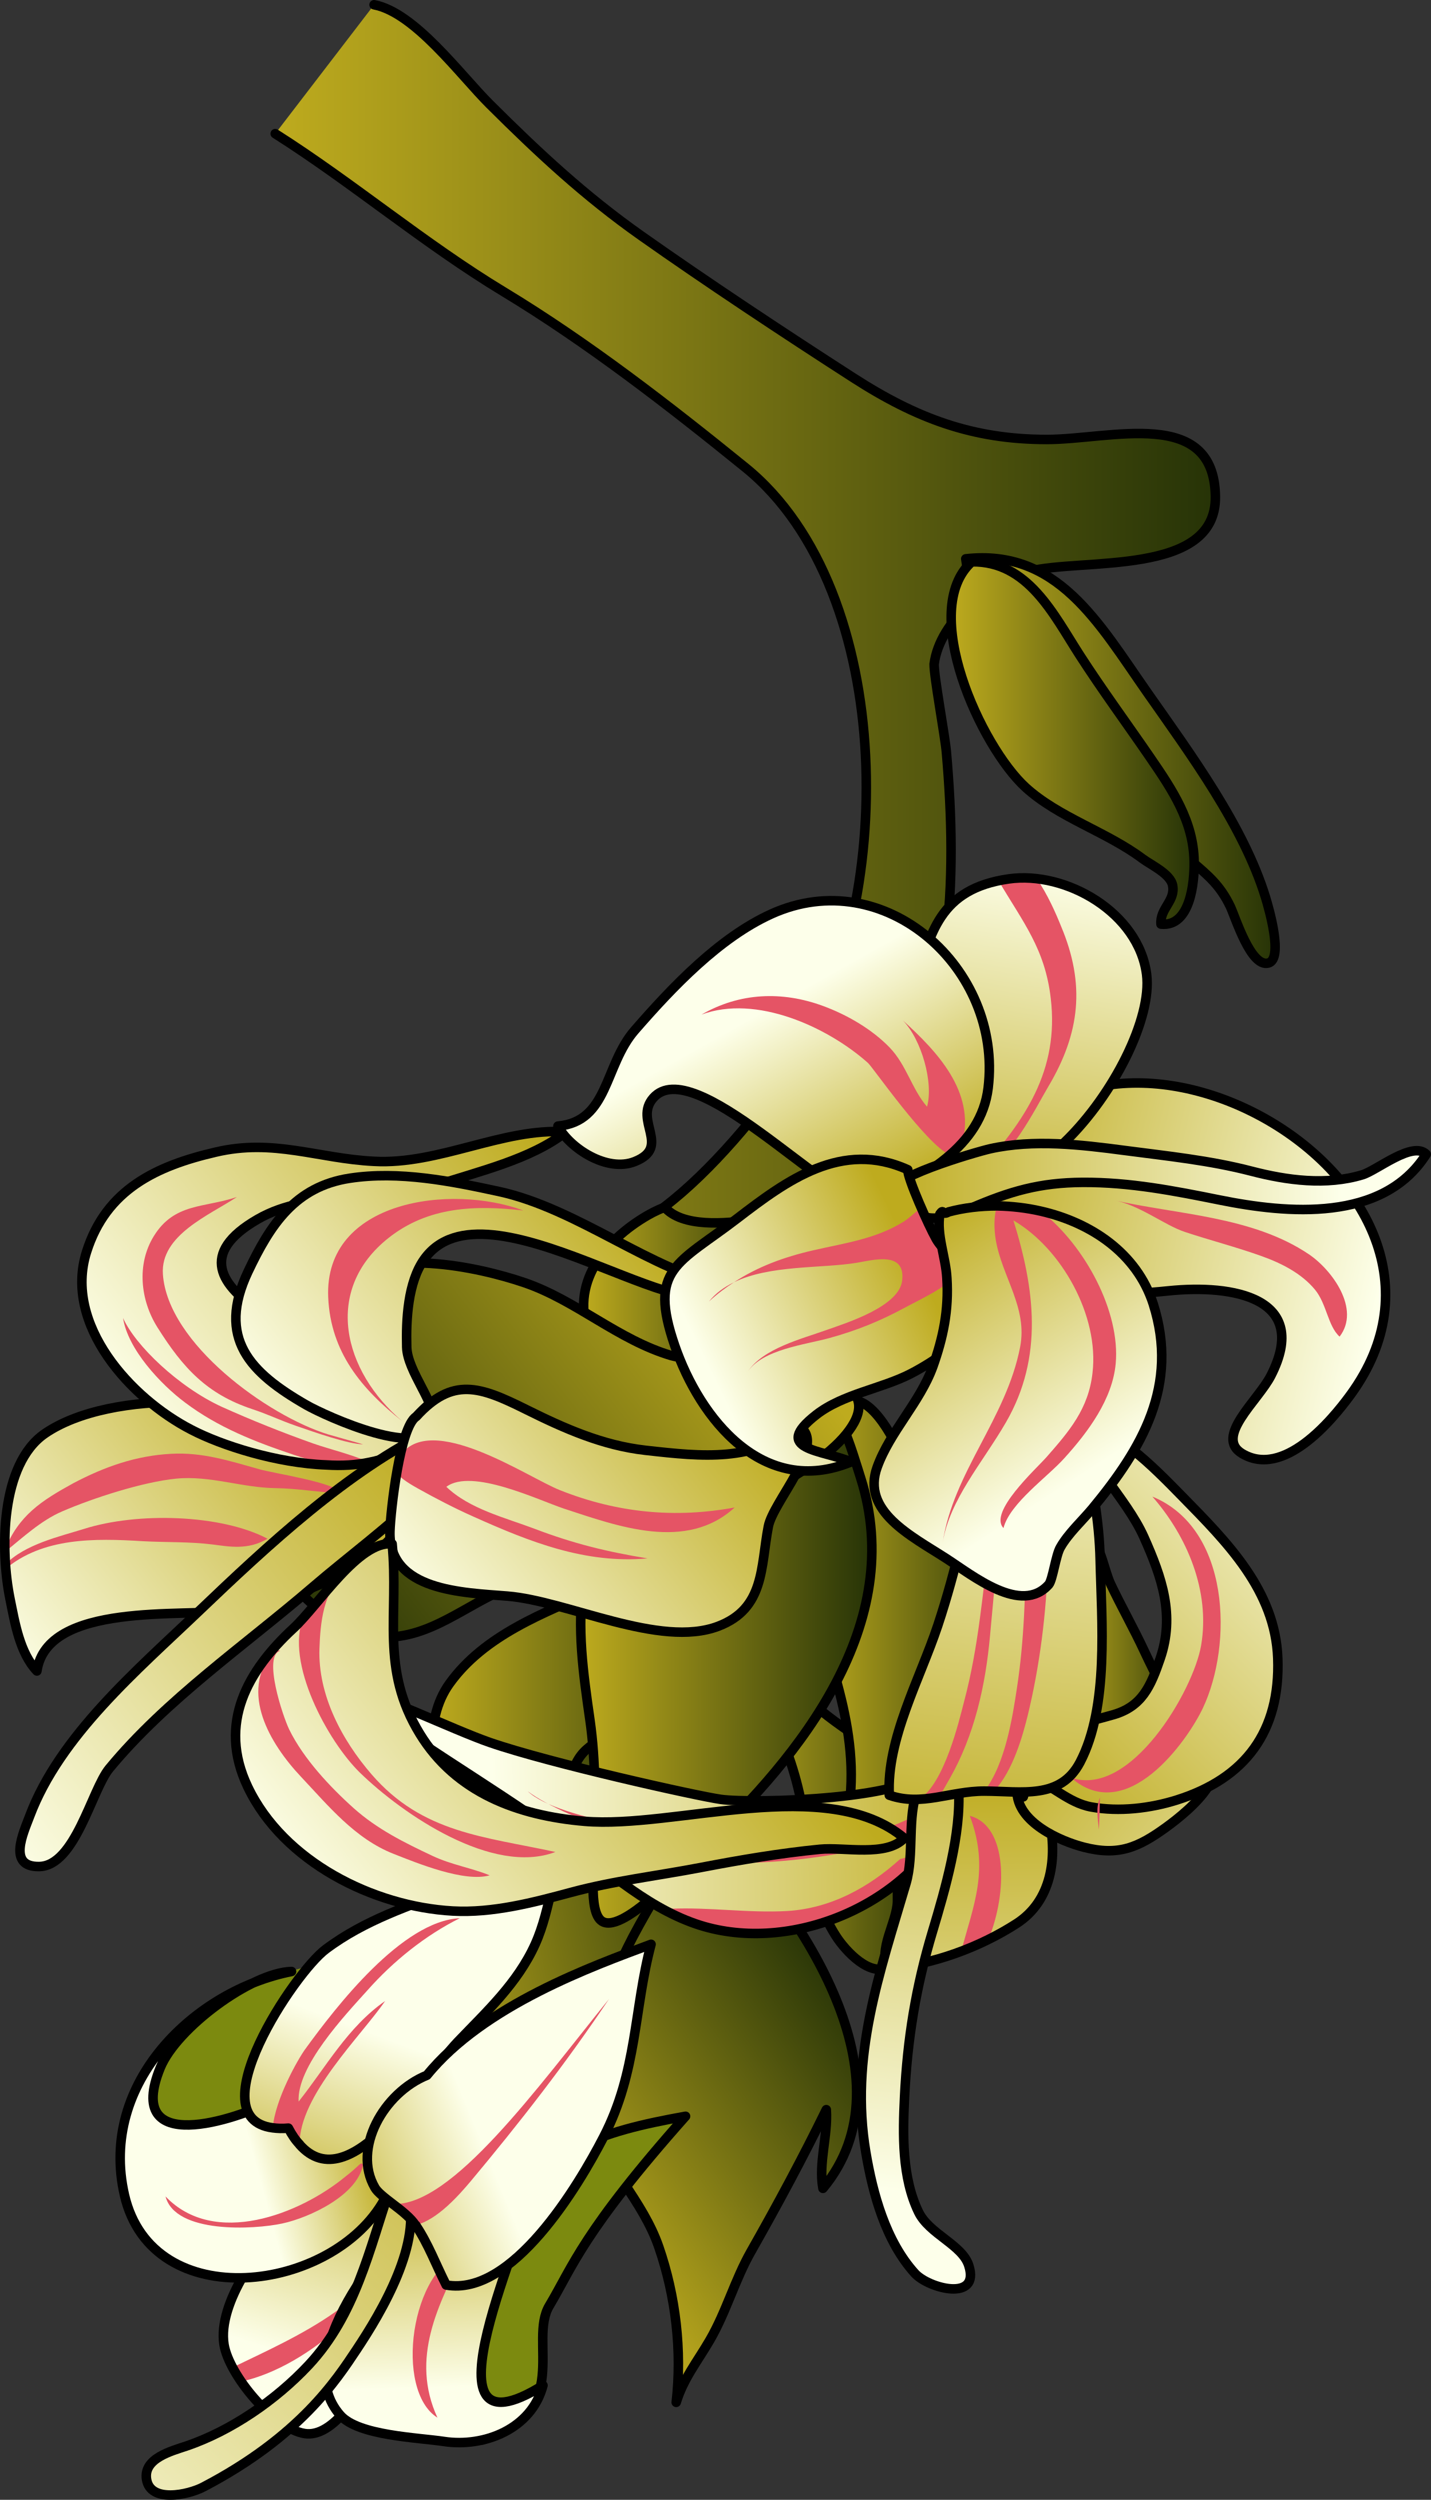 <?xml version="1.0" encoding="utf-8"?>
<!-- Generator: Adobe Illustrator 24.1.2, SVG Export Plug-In . SVG Version: 6.00 Build 0)  -->
<svg version="1.1" id="Camada_1" xmlns="http://www.w3.org/2000/svg" xmlns:xlink="http://www.w3.org/1999/xlink" x="0px" y="0px"
	 width="150.417px" height="262.609px" viewBox="0 0 150.417 262.609" enable-background="new 0 0 150.417 262.609"
	 xml:space="preserve">
<rect x="0" y="0" width="150.417" height="262.609" fill="#333333" stroke="none"/>
<g>
	<g>
		<linearGradient id="SVGID_1_" gradientUnits="userSpaceOnUse" x1="45.4" y1="186.322" x2="75.973" y2="186.322">
			<stop  offset="0" style="stop-color:#BEAB1E"/>
			<stop  offset="1" style="stop-color:#263307"/>
		</linearGradient>
		<path fill="url(#SVGID_1_)" d="M62.708,167.029c-5.483,2.379-11.795,4.716-15.476,9.857c-2.772,3.872-1.88,9.665-0.684,13.982
			c0.896,3.234,2.249,6.04,2.46,9.442c0.138,2.228-0.096,3.873,0.75,5.894c1.508-0.027,3.328-1.77,4.689-2.556
			c1.765-1.019,3.497-2.023,5.232-3.07c5.416-3.269,11.2-7.525,13.731-13.525c1.957-4.638,5.468-19.439-1.948-20.495
			C68.425,166.125,65.4,167.032,62.708,167.029z"/>
		<path fill="none" stroke="#000000" stroke-linecap="round" stroke-linejoin="round" stroke-miterlimit="10" d="M62.708,167.029
			c-5.483,2.379-11.795,4.716-15.476,9.857c-2.772,3.872-1.88,9.665-0.684,13.982c0.896,3.234,2.249,6.04,2.46,9.442
			c0.138,2.228-0.096,3.873,0.75,5.894c1.508-0.027,3.328-1.77,4.689-2.556c1.765-1.019,3.497-2.023,5.232-3.07
			c5.416-3.269,11.2-7.525,13.731-13.525c1.957-4.638,5.468-19.439-1.948-20.495C68.425,166.125,65.4,167.032,62.708,167.029z"/>
	</g>
	<g>
		
			<linearGradient id="SVGID_2_" gradientUnits="userSpaceOnUse" x1="845.523" y1="-1271.763" x2="884.846" y2="-1271.763" gradientTransform="matrix(0.817 -0.577 0.577 0.817 97.31 1753.818)">
			<stop  offset="0" style="stop-color:#BEAB1E"/>
			<stop  offset="1" style="stop-color:#263307"/>
		</linearGradient>
		<path fill="url(#SVGID_2_)" d="M59.855,187.057c4.495,5.897,0.474,15.004-0.289,21.43c-0.552,4.65,0.605,9.897,2.286,14.252
			c1.854,4.804,5.721,8.461,7.395,13.305c1.784,5.163,2.457,10.897,1.832,16.326c0.76-2.5,2.228-4.288,3.537-6.543
			c1.723-2.966,2.618-6.301,4.323-9.304c2.787-4.909,5.466-9.886,7.916-14.9c0.188,2.721-0.842,5.621-0.352,8.267
			c9.568-11.497-2.384-29.126-10.733-37.517c-3.181-3.196-6.469-5.967-10.396-8.081c-2.031-1.093-2.01-2.019-3.698-0.538
			C60.754,184.563,60.323,185.57,59.855,187.057z"/>
		<path fill="none" stroke="#000000" stroke-linecap="round" stroke-linejoin="round" stroke-miterlimit="10" d="M59.855,187.057
			c4.495,5.897,0.474,15.004-0.289,21.43c-0.552,4.65,0.605,9.897,2.286,14.252c1.854,4.804,5.721,8.461,7.395,13.305
			c1.784,5.163,2.457,10.897,1.832,16.326c0.76-2.5,2.228-4.288,3.537-6.543c1.723-2.966,2.618-6.301,4.323-9.304
			c2.787-4.909,5.466-9.886,7.916-14.9c0.188,2.721-0.842,5.621-0.352,8.267c9.568-11.497-2.384-29.126-10.733-37.517
			c-3.181-3.196-6.469-5.967-10.396-8.081c-2.031-1.093-2.01-2.019-3.698-0.538C60.754,184.563,60.323,185.57,59.855,187.057z"/>
	</g>
	<g>
		
			<linearGradient id="SVGID_3_" gradientUnits="userSpaceOnUse" x1="236.185" y1="-358.692" x2="273.042" y2="-357.668" gradientTransform="matrix(0.974 -0.225 0.225 0.974 -106.622 614.337)">
			<stop  offset="0" style="stop-color:#BEAB1E"/>
			<stop  offset="1" style="stop-color:#263307"/>
		</linearGradient>
		<path fill="url(#SVGID_3_)" d="M40.253,209.357c-0.224,0.121-0.455,0.159-0.694,0.113c2.799-4.007,7.741-7.669,11.934-10.333
			c4.438-2.82,8.674-5.865,13.039-8.854c5.636-3.86,9.914-8.318,14.632-13.211c0.759-0.787,3.118-4.58,4.394-3.218
			c1.626,1.735-3.02,6.94-3.841,8.215c-3.468,5.39-10.947,16.791-13.769,22.533c-2.637,5.367-4.048,9.009-5.797,14.711
			c-3.163,10.307-2.209,25.584-16.951,19.768c-6.508-2.567-10.41-7.402-8.64-14.559C35.598,220.33,36.66,214.875,40.253,209.357z"/>
		<path fill="none" stroke="#000000" stroke-linecap="round" stroke-linejoin="round" stroke-miterlimit="10" d="M40.253,209.357
			c-0.224,0.121-0.455,0.159-0.694,0.113c2.799-4.007,7.741-7.669,11.934-10.333c4.438-2.82,8.674-5.865,13.039-8.854
			c5.636-3.86,9.914-8.318,14.632-13.211c0.759-0.787,3.118-4.58,4.394-3.218c1.626,1.735-3.02,6.94-3.841,8.215
			c-3.468,5.39-10.947,16.791-13.769,22.533c-2.637,5.367-4.048,9.009-5.797,14.711c-3.163,10.307-2.209,25.584-16.951,19.768
			c-6.508-2.567-10.41-7.402-8.64-14.559C35.598,220.33,36.66,214.875,40.253,209.357z"/>
		<path fill="#7C8A0F" d="M50.703,256.32c9.626-2.871,4.801-10.348,7.034-14.093c2.465-4.134,3.545-7.78,14.323-19.91
			c-9.102,1.629-15.318,3.558-20.066,11.911c-1.808,3.181-4.177,6.849-5.104,10.437C46.351,246.753,48.101,254.09,50.703,256.32z"/>
		<path fill="none" stroke="#000000" stroke-linecap="round" stroke-linejoin="round" stroke-miterlimit="10" d="M50.703,256.32
			c9.626-2.871,4.801-10.348,7.034-14.093c2.465-4.134,3.545-7.78,14.323-19.91c-9.102,1.629-15.318,3.558-20.066,11.911
			c-1.808,3.181-4.177,6.849-5.104,10.437C46.351,246.753,48.101,254.09,50.703,256.32z"/>
		<path fill="#7C8A0F" d="M28.457,226.528c-8.606,2.965-17.701-1.052-11.812-10.312c4.208-6.617,12.493-9.218,19.88-10.491
			C36.496,209.133,25.519,224.399,28.457,226.528z"/>
		
			<linearGradient id="SVGID_4_" gradientUnits="userSpaceOnUse" x1="230.565" y1="-349.415" x2="216.744" y2="-326.379" gradientTransform="matrix(0.974 -0.225 0.225 0.974 -106.622 614.337)">
			<stop  offset="0" style="stop-color:#BEAB1E"/>
			<stop  offset="1" style="stop-color:#FDFFEA"/>
		</linearGradient>
		<path fill="url(#SVGID_4_)" d="M30.453,232.897c-3.059,2.857-7.616,9.037-6.903,13.415c0.519,3.189,5.198,8.82,8.479,9.336
			c5.823,0.915,12.728-18.257,10.298-23.654C39.531,225.783,32.191,230.585,30.453,232.897z"/>
		<path fill="#E55465" d="M25.367,250.183c7.141-1.561,15.389-9.07,17.409-16.249c0.051-0.158,0.096-0.343,0.147-0.501
			c-0.03,0.124-0.094,0.226-0.179,0.362c-3.237,8.103-11.106,11.437-18.302,14.909L25.367,250.183z"/>
		<path fill="none" stroke="#000000" stroke-linecap="round" stroke-linejoin="round" stroke-miterlimit="10" d="M30.453,232.897
			c-3.059,2.857-7.616,9.037-6.903,13.415c0.519,3.189,5.198,8.82,8.479,9.336c5.823,0.915,12.728-18.257,10.298-23.654
			C39.531,225.783,32.191,230.585,30.453,232.897z"/>
		
			<linearGradient id="SVGID_5_" gradientUnits="userSpaceOnUse" x1="234.771" y1="-343.066" x2="230.164" y2="-320.03" gradientTransform="matrix(0.974 -0.225 0.225 0.974 -106.622 614.337)">
			<stop  offset="0" style="stop-color:#BEAB1E"/>
			<stop  offset="1" style="stop-color:#FDFFEA"/>
		</linearGradient>
		<path fill="url(#SVGID_5_)" d="M55.968,229.633c-0.36,4.337-12.629,29.531,1.107,20.954c-1.203,4.596-6.193,6.528-10.411,5.892
			c-2.795-0.421-8.993-0.608-10.886-2.745c-5.546-6.261,4.609-18.278,8.965-22.161C47.119,229.453,53.267,225.458,55.968,229.633z"
			/>
		<path fill="none" stroke="#000000" stroke-linecap="round" stroke-linejoin="round" stroke-miterlimit="10" d="M55.968,229.633
			c-0.36,4.337-12.629,29.531,1.107,20.954c-1.203,4.596-6.193,6.528-10.411,5.892c-2.795-0.421-8.993-0.608-10.886-2.745
			c-5.546-6.261,4.609-18.278,8.965-22.161C47.119,229.453,53.267,225.458,55.968,229.633z"/>
		<path fill="#E55465" d="M48.89,236.521c-2.843,5.543-5.781,11.221-2.91,17.457C41.421,251.113,43.136,238.246,48.89,236.521z"/>
		
			<linearGradient id="SVGID_6_" gradientUnits="userSpaceOnUse" x1="230.164" y1="-351.051" x2="217.111" y2="-350.539" gradientTransform="matrix(0.974 -0.225 0.225 0.974 -106.622 614.337)">
			<stop  offset="0" style="stop-color:#BEAB1E"/>
			<stop  offset="1" style="stop-color:#FDFFEA"/>
		</linearGradient>
		<path fill="url(#SVGID_6_)" d="M28.686,220.696c-3.858,1.956-15.693,5.958-11.837-3.484c1.7-4.162,9.597-10.009,13.795-10.103
			c-10.051,1.977-20.305,11.606-17.56,23.493c2.933,12.704,21.892,10.284,27.332,0.441C45.721,221.445,33.05,217.981,28.686,220.696
			z"/>
		<path fill="#E55465" d="M36.304,228.657c-4.802,3.957-13.777,7.46-18.905,2.081c1.027,3.935,9.273,3.495,12.291,2.839
			c2.863-0.622,7.843-2.945,8.466-6.14C37.932,226.998,37.902,227.437,36.304,228.657z"/>
		<path fill="none" stroke="#000000" stroke-linecap="round" stroke-linejoin="round" stroke-miterlimit="10" d="M28.686,220.696
			c-3.858,1.956-15.693,5.958-11.837-3.484c1.7-4.162,9.597-10.009,13.795-10.103c-10.051,1.977-20.305,11.606-17.56,23.493
			c2.933,12.704,21.892,10.284,27.332,0.441C45.721,221.445,33.05,217.981,28.686,220.696z"/>
		
			<linearGradient id="SVGID_7_" gradientUnits="userSpaceOnUse" x1="220.801" y1="-338.846" x2="233.087" y2="-357.276" gradientTransform="matrix(0.974 -0.225 0.225 0.974 -106.622 614.337)">
			<stop  offset="0" style="stop-color:#BEAB1E"/>
			<stop  offset="1" style="stop-color:#FDFFEA"/>
		</linearGradient>
		<path fill="url(#SVGID_7_)" d="M60.145,190.841c-2.076,5.295-2.188,9.612-3.885,13.389c-1.854,4.106-5.129,7.109-8.139,10.256
			c-3.6,3.75-11.334,16.773-16.621,10.814l-0.006-0.028c-0.42-0.428-0.816-1.008-1.183-1.711c-0.629,0.058-1.159,0.034-1.642-0.03
			c-7.908-1.005,2.275-16.316,5.588-18.774C42.447,198.634,52.743,198.855,60.145,190.841z"/>
		<path fill="#E55465" d="M31.389,220.773c2.873-3.611,5.143-7.813,9.09-10.563c-2.487,3.639-9.058,9.943-8.985,15.063
			c-0.42-0.428-0.816-1.008-1.183-1.711c-0.629,0.058-1.159,0.034-1.642-0.03c0.262-3.038,2.655-7.209,3.384-8.224
			c3.276-4.522,10.219-13.509,16.281-13.8c-3.613,1.797-6.987,4.503-9.719,7.585C36.222,211.747,31.18,217.085,31.389,220.773z"/>
		<path fill="none" stroke="#000000" stroke-linecap="round" stroke-linejoin="round" stroke-miterlimit="10" d="M60.145,190.841
			c-2.076,5.295-2.188,9.612-3.885,13.389c-1.854,4.106-5.129,7.109-8.139,10.256c-3.6,3.75-11.334,16.773-16.621,10.814
			l-0.006-0.028c-0.42-0.428-0.816-1.008-1.183-1.711c-0.629,0.058-1.159,0.034-1.642-0.03c-7.908-1.005,2.275-16.316,5.588-18.774
			C42.447,198.634,52.743,198.855,60.145,190.841z"/>
		
			<linearGradient id="SVGID_8_" gradientUnits="userSpaceOnUse" x1="253.397" y1="-350.612" x2="182.413" y2="-304.2" gradientTransform="matrix(0.974 -0.225 0.225 0.974 -106.622 614.337)">
			<stop  offset="0" style="stop-color:#BEAB1E"/>
			<stop  offset="1" style="stop-color:#FDFFEA"/>
		</linearGradient>
		<path fill="url(#SVGID_8_)" d="M41.048,229.75c-2.227,6.571-3.696,13.456-8.615,18.712c-3.43,3.664-8.152,6.911-12.853,8.501
			c-1.55,0.524-4.525,1.28-4.177,3.489c0.397,2.52,4.405,1.626,5.955,0.818c10.181-5.31,14.03-11.303,16.098-14.404
			c2.666-3.998,7.032-11.371,5.346-16.388c-0.423-0.576-1.004-1.134-1.804-0.892C40.885,229.812,40.884,230.046,41.048,229.75z"/>
		<path fill="none" stroke="#000000" stroke-linecap="round" stroke-linejoin="round" stroke-miterlimit="10" d="M41.048,229.75
			c-2.227,6.571-3.696,13.456-8.615,18.712c-3.43,3.664-8.152,6.911-12.853,8.501c-1.55,0.524-4.525,1.28-4.177,3.489
			c0.397,2.52,4.405,1.626,5.955,0.818c10.181-5.31,14.03-11.303,16.098-14.404c2.666-3.998,7.032-11.371,5.346-16.388
			c-0.423-0.576-1.004-1.134-1.804-0.892C40.885,229.812,40.884,230.046,41.048,229.75z"/>
		
			<linearGradient id="SVGID_9_" gradientUnits="userSpaceOnUse" x1="221.111" y1="-340.215" x2="241.068" y2="-343.542" gradientTransform="matrix(0.974 -0.225 0.225 0.974 -106.622 614.337)">
			<stop  offset="0" style="stop-color:#BEAB1E"/>
			<stop  offset="1" style="stop-color:#FDFFEA"/>
		</linearGradient>
		<path fill="url(#SVGID_9_)" d="M68.436,204.25c-1.813,6.811-1.434,13.378-4.987,20.24c-2.681,5.202-9.637,16.79-16.548,15.554
			c-1.072-2.117-1.861-4.269-3.157-6.218c-0.006-0.028-0.041-0.049-0.047-0.077l-0.028,0.006c-0.463-0.739-1.463-1.53-2.382-2.223
			c-0.851-0.65-1.633-1.257-1.886-1.724c-2.382-4.12,0.938-9.965,5.476-11.801C50.854,210.645,62.311,206.54,68.436,204.25z"/>
		<path fill="#E55465" d="M64.014,209.999c-4.538,6.769-9.425,13.034-14.572,19.184c-1.169,1.379-3.453,4.008-5.746,4.566
			l-0.028,0.006c-0.463-0.739-1.463-1.53-2.382-2.223C47.484,231.825,56.408,219.403,64.014,209.999z"/>
		<path fill="none" stroke="#000000" stroke-linecap="round" stroke-linejoin="round" stroke-miterlimit="10" d="M68.436,204.25
			c-1.813,6.811-1.434,13.378-4.987,20.24c-2.681,5.202-9.637,16.79-16.548,15.554c-1.072-2.117-1.861-4.269-3.157-6.218
			c-0.006-0.028-0.041-0.049-0.047-0.077l-0.028,0.006c-0.463-0.739-1.463-1.53-2.382-2.223c-0.851-0.65-1.633-1.257-1.886-1.724
			c-2.382-4.12,0.938-9.965,5.476-11.801C50.854,210.645,62.311,206.54,68.436,204.25z"/>
	</g>
	<g>
		<g>
			<linearGradient id="SVGID_10_" gradientUnits="userSpaceOnUse" x1="111.998" y1="173.403" x2="125.56" y2="173.403">
				<stop  offset="0" style="stop-color:#BEAB1E"/>
				<stop  offset="1" style="stop-color:#263307"/>
			</linearGradient>
			<path fill="url(#SVGID_10_)" d="M125.56,186.267c-0.888-4.851-3.2-8.351-5.255-12.766c-1.116-2.397-2.425-4.702-3.551-7.068
				c-0.84-1.767-1.184-5.439-3.437-5.894c-0.589,3.87-0.505,7.904-0.933,11.82c-0.354,3.244-1.151,8.421,1.579,10.836
				C116.46,185.405,121.23,184.298,125.56,186.267z"/>
			<path fill="none" stroke="#000000" stroke-linecap="round" stroke-linejoin="round" stroke-miterlimit="10" d="M125.56,186.267
				c-0.888-4.851-3.2-8.351-5.255-12.766c-1.116-2.397-2.425-4.702-3.551-7.068c-0.84-1.767-1.184-5.439-3.437-5.894
				c-0.589,3.87-0.505,7.904-0.933,11.82c-0.354,3.244-1.151,8.421,1.579,10.836C116.46,185.405,121.23,184.298,125.56,186.267z"/>
		</g>
		<linearGradient id="SVGID_11_" gradientUnits="userSpaceOnUse" x1="76.747" y1="189.03" x2="99.238" y2="189.03">
			<stop  offset="0" style="stop-color:#BEAB1E"/>
			<stop  offset="1" style="stop-color:#263307"/>
		</linearGradient>
		<path fill="url(#SVGID_11_)" d="M93.435,206.581c-1.917,1.209-4.545-1.601-5.56-3.187c-2.419-3.782-2.78-7.868-3.357-12.224
			c-0.991-7.483-4.592-13.371-7.771-19.984c1.595-0.042,2.817,2.007,3.837,3.057c2.034,2.092,4.116,4.228,6.433,6.032
			c3.801,2.959,10.396,6.37,11.804,11.357c1.097,3.884-0.167,7.088-1.548,10.404C96.734,203.329,95.233,206.918,93.435,206.581z"/>
		<path fill="none" stroke="#000000" stroke-linecap="round" stroke-linejoin="round" stroke-miterlimit="10" d="M93.435,206.581
			c-1.917,1.209-4.545-1.601-5.56-3.187c-2.419-3.782-2.78-7.868-3.357-12.224c-0.991-7.483-4.592-13.371-7.771-19.984
			c1.595-0.042,2.817,2.007,3.837,3.057c2.034,2.092,4.116,4.228,6.433,6.032c3.801,2.959,10.396,6.37,11.804,11.357
			c1.097,3.884-0.167,7.088-1.548,10.404C96.734,203.329,95.233,206.918,93.435,206.581z"/>
		<linearGradient id="SVGID_12_" gradientUnits="userSpaceOnUse" x1="85.403" y1="169.247" x2="107.05" y2="169.247">
			<stop  offset="0" style="stop-color:#BEAB1E"/>
			<stop  offset="1" style="stop-color:#263307"/>
		</linearGradient>
		<path fill="url(#SVGID_12_)" d="M103.356,167.606c-0.4-3.149-3.032-5.588-5.011-7.834c-2.079-2.359-2.665-4.988-4.017-7.721
			c-1.249-2.524-4.015-7.027-6.49-3.837c-2.537,3.269-2.434,8.976-2.433,12.883c0.002,5.284,0.948,9.887,2.368,14.913
			c1.218,4.315,2.001,8.43,1.595,12.802c-0.295,3.174,0.611,3.168,3.072,1.286c2.871-2.196,6.346-1.987,9.501-3.59
			c4.333-2.202,6.122-9.771,4.545-14.155C105.74,170.281,102.868,168.281,103.356,167.606z"/>
		<path fill="none" stroke="#000000" stroke-linecap="round" stroke-linejoin="round" stroke-miterlimit="10" d="M103.356,167.606
			c-0.4-3.149-3.032-5.588-5.011-7.834c-2.079-2.359-2.665-4.988-4.017-7.721c-1.249-2.524-4.015-7.027-6.49-3.837
			c-2.537,3.269-2.434,8.976-2.433,12.883c0.002,5.284,0.948,9.887,2.368,14.913c1.218,4.315,2.001,8.43,1.595,12.802
			c-0.295,3.174,0.611,3.168,3.072,1.286c2.871-2.196,6.346-1.987,9.501-3.59c4.333-2.202,6.122-9.771,4.545-14.155
			C105.74,170.281,102.868,168.281,103.356,167.606z"/>
		<g>
			<linearGradient id="SVGID_13_" gradientUnits="userSpaceOnUse" x1="61.038" y1="173.019" x2="91.646" y2="173.019">
				<stop  offset="0" style="stop-color:#BEAB1E"/>
				<stop  offset="1" style="stop-color:#263307"/>
			</linearGradient>
			<path fill="url(#SVGID_13_)" d="M80.501,144.967c-5.014,0.048-10.857,4.082-13.942,7.979c-2.834,3.579-4.515,8.58-5.197,13.095
				c-0.749,4.955-0.057,9.725,0.649,14.651c0.63,4.393,0.538,8.73,0.538,13.175c0,1.49-0.819,7.037,0.757,7.979
				c2.312,1.382,9.101-6.361,10.582-7.753c10.277-9.655,21.447-23.528,16.585-38.812c-0.981-3.083-2.353-8.096-5.138-10.178
				C83.99,144.099,80.387,143.357,80.501,144.967z"/>
			<path fill="none" stroke="#000000" stroke-linecap="round" stroke-linejoin="round" stroke-miterlimit="10" d="M80.501,144.967
				c-5.014,0.048-10.857,4.082-13.942,7.979c-2.834,3.579-4.515,8.58-5.197,13.095c-0.749,4.955-0.057,9.725,0.649,14.651
				c0.63,4.393,0.538,8.73,0.538,13.175c0,1.49-0.819,7.037,0.757,7.979c2.312,1.382,9.101-6.361,10.582-7.753
				c10.277-9.655,21.447-23.528,16.585-38.812c-0.981-3.083-2.353-8.096-5.138-10.178C83.99,144.099,80.387,143.357,80.501,144.967z
				"/>
		</g>
		<linearGradient id="SVGID_14_" gradientUnits="userSpaceOnUse" x1="101.769" y1="186.03" x2="102.005" y2="235.64">
			<stop  offset="0" style="stop-color:#BEAB1E"/>
			<stop  offset="1" style="stop-color:#FDFFEA"/>
		</linearGradient>
		<path fill="url(#SVGID_14_)" d="M106.847,202.066c-0.919,0.604-1.916,1.155-2.94,1.654c-0.919,0.472-1.89,0.892-2.861,1.234
			c0,0,0,0,0,0.026c-2.493,0.945-5.092,1.575-7.637,1.811c-1.207-1.863,0.893-4.908,0.919-7.06c0.053-3.963-0.342-8.819,2.65-12.047
			c1.26-1.26,5.224-1.207,6.667-1.417c3.884-0.499,5.775,0.892,6.614,4.698C111.177,195.19,110.548,199.678,106.847,202.066z"/>
		<path fill="#E55465" d="M103.907,203.72c-0.919,0.472-1.89,0.892-2.861,1.234c1.233-4.698,3.019-8.582,0.893-14.199
			C105.955,191.804,105.902,198.838,103.907,203.72z"/>
		<path fill="none" stroke="#000000" stroke-linecap="round" stroke-linejoin="round" stroke-miterlimit="10" d="M96.978,187.684
			c-2.987,3.231-2.604,8.086-2.645,12.04c-0.023,2.171-2.144,5.19-0.921,7.069c4.638-0.427,9.535-2.2,13.447-4.725
			c3.684-2.378,4.329-6.883,3.4-11.096c-0.842-3.814-2.741-5.218-6.619-4.693C102.197,186.475,98.229,186.428,96.978,187.684z"/>
		<linearGradient id="SVGID_15_" gradientUnits="userSpaceOnUse" x1="106.528" y1="178.749" x2="145.739" y2="210.638">
			<stop  offset="0" style="stop-color:#BEAB1E"/>
			<stop  offset="1" style="stop-color:#FDFFEA"/>
		</linearGradient>
		<path fill="url(#SVGID_15_)" d="M106.899,188.156c-0.009,3.265,4.527,5.257,7.04,5.899c3.6,0.92,5.667,0.061,8.662-2.115
			c2.467-1.792,8.191-6.539,2.74-8.46c-3.292-1.16-8.866-0.038-12.173,0.903c-2.017,0.574-4.988,2.121-5.607,4.38
			C107.652,188.437,107.825,188.156,106.899,188.156z"/>
		<path fill="none" stroke="#000000" stroke-linecap="round" stroke-linejoin="round" stroke-miterlimit="10" d="M106.899,188.156
			c-0.009,3.265,4.527,5.257,7.04,5.899c3.6,0.92,5.667,0.061,8.662-2.115c2.467-1.792,8.191-6.539,2.74-8.46
			c-3.292-1.16-8.866-0.038-12.173,0.903c-2.017,0.574-4.988,2.121-5.607,4.38C107.652,188.437,107.825,188.156,106.899,188.156z"/>
		<linearGradient id="SVGID_16_" gradientUnits="userSpaceOnUse" x1="104.666" y1="188.9" x2="51.758" y2="190.081">
			<stop  offset="0" style="stop-color:#BEAB1E"/>
			<stop  offset="1" style="stop-color:#FDFFEA"/>
		</linearGradient>
		<path fill="url(#SVGID_16_)" d="M99.472,191.568c-0.893,1.706-2.047,3.255-3.386,4.619c-5.8,5.853-15.301,8.556-22.965,5.905
			c-0.787-0.262-1.549-0.577-2.284-0.945c-4.514-2.152-8.32-5.722-12.362-8.582c-7.585-5.433-15.721-10.052-23.096-15.774
			c3.91,0.892,12.309,4.96,16.115,6.246c6.325,2.205,21.731,5.617,24.251,5.984c3.333,0.472,20.918,0.079,22.177-3.464
			c-0.053-0.367,2.021-1.155,2.966,0.105C101.913,187.028,100.076,190.413,99.472,191.568z"/>
		<path fill="#E55465" d="M99.073,188.703c-6.106,5.608-17.839,5.141-22.326,4.694c-4.228-0.421-18.063-2.126-21.274-5.221
			c4.071,3.079,16.503,6.991,21.824,7.46C81.41,195.999,100.089,194.144,99.073,188.703z"/>
		<path fill="#E55465" d="M96.218,195.085c0,0.394-0.053,0.761-0.131,1.102c-5.8,5.853-15.301,8.556-22.965,5.905
			c-0.787-0.262-1.549-0.577-2.284-0.945c-0.131-0.184-0.236-0.394-0.315-0.63c4.016-0.184,8.188,0.472,12.257,0.236
			c4.567-0.289,8.53-2.467,11.837-5.459C95.272,195.111,95.771,195.033,96.218,195.085z"/>
		<path fill="none" stroke="#000000" stroke-linecap="round" stroke-linejoin="round" stroke-miterlimit="10" d="M97.923,185.558
			c-1.259,3.531-18.856,3.934-22.165,3.466c-2.525-0.357-17.933-3.79-24.264-5.974c-3.801-1.311-12.204-5.359-16.121-6.271
			c7.381,5.74,15.523,10.352,23.115,15.777c4.69,3.352,9.092,7.627,14.632,9.542c9.443,3.265,21.717-1.604,26.355-10.527
			c0.603-1.161,2.433-4.542,1.41-5.904C99.936,184.4,97.866,185.182,97.923,185.558z"/>
		<linearGradient id="SVGID_17_" gradientUnits="userSpaceOnUse" x1="102.927" y1="185.838" x2="139.54" y2="149.225">
			<stop  offset="0" style="stop-color:#BEAB1E"/>
			<stop  offset="1" style="stop-color:#FDFFEA"/>
		</linearGradient>
		<path fill="url(#SVGID_17_)" d="M108.317,186.739c2.17,0.643,3.893,2.635,6.392,3.088c2.924,0.53,6.195,0.146,8.999-0.739
			c7.228-2.28,10.873-7.227,10.604-14.861c-0.252-7.141-5.34-12.218-9.977-16.955c-3.429-3.503-6.845-6.986-11.497-8.289
			c1.046,4.197,5.545,8.328,7.41,12.507c1.891,4.238,3.265,8.178,1.705,12.742c-1.002,2.931-1.911,5.02-4.895,5.893
			c-2.287,0.669-4.573,0.99-6.199,3.059C109.735,184.611,108.664,187.947,108.317,186.739z"/>
		<path fill="#E55465" d="M112.568,186.739c6.263,2.183,12.88-9.137,13.688-13.901c0.963-5.677-1.453-11.42-5.126-15.619
			c8.209,3.367,8.46,15.551,5.309,22.215C124.825,182.851,118.457,191.903,112.568,186.739z"/>
		<path fill="none" stroke="#000000" stroke-linecap="round" stroke-linejoin="round" stroke-miterlimit="10" d="M108.317,186.739
			c2.17,0.643,3.893,2.635,6.392,3.088c2.924,0.53,6.195,0.146,8.999-0.739c7.228-2.28,10.873-7.227,10.604-14.861
			c-0.252-7.141-5.34-12.218-9.977-16.955c-3.429-3.503-6.845-6.986-11.497-8.289c1.046,4.197,5.545,8.328,7.41,12.507
			c1.891,4.238,3.265,8.178,1.705,12.742c-1.002,2.931-1.911,5.02-4.895,5.893c-2.287,0.669-4.573,0.99-6.199,3.059
			C109.735,184.611,108.664,187.947,108.317,186.739z"/>
		<g>
			<linearGradient id="SVGID_18_" gradientUnits="userSpaceOnUse" x1="102.658" y1="174.947" x2="96.044" y2="230.456">
				<stop  offset="0" style="stop-color:#BEAB1E"/>
				<stop  offset="1" style="stop-color:#FDFFEA"/>
			</linearGradient>
			<path fill="url(#SVGID_18_)" d="M100.758,187.92c0.291,4.703-1.398,10.526-2.737,14.982c-1.755,5.842-2.642,11.295-2.941,17.381
				c-0.194,3.952-0.288,8.466,1.472,12.097c1.12,2.309,4.584,3.434,5.277,5.609c1.23,3.862-4.229,2.411-5.658,0.836
				c-3.074-3.388-4.428-8.37-5.163-12.735c-1.697-10.073,1.439-18.761,4.225-28.238c0.884-3.008,0.105-7.026,1.215-9.754
				C97.546,185.399,101.117,185.742,100.758,187.92z"/>
			<path fill="none" stroke="#000000" stroke-linecap="round" stroke-linejoin="round" stroke-miterlimit="10" d="M100.758,187.92
				c0.291,4.703-1.398,10.526-2.737,14.982c-1.755,5.842-2.642,11.295-2.941,17.381c-0.194,3.952-0.288,8.466,1.472,12.097
				c1.12,2.309,4.584,3.434,5.277,5.609c1.23,3.862-4.229,2.411-5.658,0.836c-3.074-3.388-4.428-8.37-5.163-12.735
				c-1.697-10.073,1.439-18.761,4.225-28.238c0.884-3.008,0.105-7.026,1.215-9.754C97.546,185.399,101.117,185.742,100.758,187.92z"
				/>
		</g>
		<linearGradient id="SVGID_19_" gradientUnits="userSpaceOnUse" x1="102.599" y1="198.492" x2="109.684" y2="138.503">
			<stop  offset="0" style="stop-color:#BEAB1E"/>
			<stop  offset="1" style="stop-color:#FDFFEA"/>
		</linearGradient>
		<path fill="url(#SVGID_19_)" d="M113.513,185.138c-1.89,3.596-5.459,3.149-9.055,3.044c-0.341-0.026-0.656-0.026-0.997-0.026
			c-1.706,0-3.254,0.367-4.777,0.63c-0.682,0.105-1.339,0.184-2.021,0.21c-1.023,0.053-2.074-0.026-3.176-0.42
			c-0.342-5.827,3.254-12.283,5.092-17.847c1.942-5.8,3.307-12.073,4.252-18.136c0.761-4.724,0.944-9.58,1.653-14.33
			c0.577-3.911,1.89-8.031,1.706-11.994c2.992,3.491,3.674,10.577,4.54,13.937c1.994,7.874,4.724,15.354,4.908,23.673
			C115.797,170.283,116.584,179.285,113.513,185.138z"/>
		<path fill="#E55465" d="M105.876,145.979c0.026-0.919,0.131-2.047,0.263-3.228c-0.394,9.737-1.155,19.343-2.074,29.08
			c-0.473,5.223-1.628,10.446-4.252,15.039c-0.341,0.577-0.709,1.286-1.128,1.916c-0.682,0.105-1.339,0.184-2.021,0.21
			c2.625-1.758,4.121-8.11,4.672-10.236c1.548-5.8,1.942-11.417,2.73-17.375C104.8,155.9,105.692,151.491,105.876,145.979z"/>
		<path fill="#E55465" d="M108.028,180.204c-0.472,1.916-1.522,5.853-3.57,7.979c-0.341-0.026-0.656-0.026-0.997-0.026
			c2.23-2.835,2.992-7.926,3.438-10.866c0.761-4.96,0.892-10.026,0.944-15.039c0.053-4.829-0.026-10.708,0.472-15.012
			C111.151,157.213,110.469,170.178,108.028,180.204z"/>
		<path fill="none" stroke="#000000" stroke-linecap="round" stroke-linejoin="round" stroke-miterlimit="10" d="M106.191,126.269
			c0.194,3.97-1.141,8.072-1.711,11.981c-0.696,4.77-0.895,9.611-1.636,14.355c-0.944,6.049-2.334,12.324-4.264,18.136
			c-1.848,5.565-5.425,12.001-5.103,17.847c3.445,1.194,6.373-0.439,9.989-0.431c3.916,0.009,7.988,0.92,10.06-3.03
			c3.063-5.841,2.26-14.845,2.114-21.253c-0.19-8.31-2.908-15.802-4.907-23.662C109.877,136.854,109.184,129.753,106.191,126.269z"
			/>
		<path fill="#E55465" d="M106.453,138.552c-0.026,1.155-0.184,2.703-0.315,4.199c0.105-1.811,0.157-3.648,0.183-5.485
			C106.401,137.712,106.453,138.132,106.453,138.552z"/>
	</g>
	<path fill="#E55465" d="M115.619,188.839c-0.026,1.129-0.053,2.257-0.105,3.359C115.383,191.044,115.173,189.889,115.619,188.839z"
		/>
	<g>
		<linearGradient id="SVGID_20_" gradientUnits="userSpaceOnUse" x1="61.347" y1="136.343" x2="82.444" y2="136.343">
			<stop  offset="0" style="stop-color:#BEAB1E"/>
			<stop  offset="1" style="stop-color:#263307"/>
		</linearGradient>
		<path fill="url(#SVGID_20_)" d="M66.723,146.951c2.405-1.709,5.677-1.93,8.258-3.527c3.732-2.311,6.172-5.467,7.174-9.655
			c2.155-9.01-8.232-9.493-14.117-6.075c-4.563,2.65-8.23,7.26-6.039,12.626C62.994,142.757,64.719,145.797,66.723,146.951z"/>
		<path fill="none" stroke="#000000" stroke-linecap="round" stroke-linejoin="round" stroke-miterlimit="10" d="M66.723,146.951
			c2.405-1.709,5.677-1.93,8.258-3.527c3.732-2.311,6.172-5.467,7.174-9.655c2.155-9.01-8.232-9.493-14.117-6.075
			c-4.563,2.65-8.23,7.26-6.039,12.626C62.994,142.757,64.719,145.797,66.723,146.951z"/>
	</g>
	<g>
		
			<linearGradient id="SVGID_21_" gradientUnits="userSpaceOnUse" x1="4987.809" y1="-1552.978" x2="5046.728" y2="-1552.978" gradientTransform="matrix(-0.789 0.615 0.615 0.789 4966.833 -1709.532)">
			<stop  offset="0" style="stop-color:#BEAB1E"/>
			<stop  offset="1" style="stop-color:#263307"/>
		</linearGradient>
		<path fill="url(#SVGID_21_)" d="M35.758,135.05c4.386-4.113,14.414-2.005,19.401-0.294c5.428,1.863,9.807,5.994,15.396,7.649
			c3.527,1.044,23.014,0.034,19.235,7.017c-2.465,4.555-11.859,8.695-16.383,10.593c-6.508,2.73-13.439,4.21-20.034,6.797
			c-4.388,1.721-8.116,5.316-13.189,5.176c-5.782-0.159-12.115-7.483-13.416-12.683c-1.145-4.574-0.373-13.554,2.267-17.752
			C30.47,139.272,34.125,136.715,35.758,135.05z"/>
		<path fill="none" stroke="#000000" stroke-linecap="round" stroke-linejoin="round" stroke-miterlimit="10" d="M35.758,135.05
			c4.386-4.113,14.414-2.005,19.401-0.294c5.428,1.863,9.807,5.994,15.396,7.649c3.527,1.044,23.014,0.034,19.235,7.017
			c-2.465,4.555-11.859,8.695-16.383,10.593c-6.508,2.73-13.439,4.21-20.034,6.797c-4.388,1.721-8.116,5.316-13.189,5.176
			c-5.782-0.159-12.115-7.483-13.416-12.683c-1.145-4.574-0.373-13.554,2.267-17.752C30.47,139.272,34.125,136.715,35.758,135.05z"
			/>
		<g>
			
				<linearGradient id="SVGID_22_" gradientUnits="userSpaceOnUse" x1="5029.959" y1="-1566.849" x2="5073.533" y2="-1566.849" gradientTransform="matrix(-0.789 0.615 0.615 0.789 4966.833 -1709.532)">
				<stop  offset="0" style="stop-color:#BEAB1E"/>
				<stop  offset="1" style="stop-color:#FDFFEA"/>
			</linearGradient>
			<path fill="url(#SVGID_22_)" d="M3.877,175.527c1.076-7.285,15.388-5.63,20.495-6.343c6.574-0.897,23.466-7.002,17.434-15.805
				c-2.987-4.337-6.86-1.929-7.797-2.462c-6.763-4.487-22.335-5.073-29.264-0.327c-3.367,2.275-4.342,7.564-4.235,12.229
				c-0.012,0.097,0.003,0.172-0.003,0.22c0.015,0.467,0.037,0.886,0.058,1.305c0.03,0.151,0.033,0.323,0.015,0.467l0.021,0.027
				c0.104,1.139,0.24,2.208,0.443,3.14C1.585,170.518,2.082,173.615,3.877,175.527z"/>
			<path fill="#E55465" d="M0.506,163.039c1.903-1.526,3.815-3.321,6.039-4.269c3.259-1.407,8.469-3.092,11.988-3.439
				c3.568-0.341,6.896,0.954,10.416,0.999c2.468,0.037,4.384,0.428,6.963,0.552c-0.64-1.157-7.014-2.07-8.693-2.548
				c-3.122-0.878-5.971-1.794-9.225-1.611c-3.722,0.199-6.999,1.359-10.274,3.083c-3.388,1.856-5.759,3.398-7.211,7.012
				C0.497,162.916,0.512,162.991,0.506,163.039z"/>
			<path fill="#E55465" d="M0.58,164.811c3.933-3.282,9.288-3.229,14.462-2.905c2.456,0.133,4.867,0.041,7.278,0.34
				c1.736,0.216,3.715,0.633,5.803-0.602c-4.872-2.563-13.654-2.821-19.311-1.026c-2.522,0.789-6.197,1.605-8.248,3.726
				C0.595,164.495,0.598,164.667,0.58,164.811z"/>
			<path fill="none" stroke="#000000" stroke-linecap="round" stroke-linejoin="round" stroke-miterlimit="10" d="M34.009,150.918
				c-6.771-4.476-22.343-5.078-29.28-0.33c-4.708,3.222-4.709,12.298-3.673,17.391c0.516,2.538,1.02,5.643,2.823,7.56
				c1.079-7.289,15.383-5.644,20.505-6.342c6.57-0.896,23.44-7.012,17.417-15.825C38.837,149.037,34.926,151.452,34.009,150.918z"/>
		</g>
		<g>
			
				<linearGradient id="SVGID_23_" gradientUnits="userSpaceOnUse" x1="4994.826" y1="-1577.425" x2="5047.382" y2="-1577.425" gradientTransform="matrix(-0.789 0.615 0.615 0.789 4966.833 -1709.532)">
				<stop  offset="0" style="stop-color:#BEAB1E"/>
				<stop  offset="1" style="stop-color:#FDFFEA"/>
			</linearGradient>
			<path fill="url(#SVGID_23_)" d="M20.119,150.197c3.15,1.64,8.965,3.512,14.206,3.697c1.603,0.101,3.107,0.019,4.489-0.275
				c1.63-0.312,3.049-0.895,4.118-1.815c5.571-1.291-0.801-6.954-2.502-7.851c-4.046-2.118-25.824-8.714-13.33-15.879
				c5.563-3.202,12.755-1.575,18.753-3.548c4.392-1.462,9.984-2.727,13.649-5.626c-6.654-0.434-13.359,3.483-20.19,3.1
				c-5.889-0.29-10.546-2.411-16.65-0.965c-6.201,1.434-11.502,3.909-13.567,10.483C6.679,139.152,13.722,146.906,20.119,150.197z"
				/>
			<path fill="#E55465" d="M34.479,150.682c-6.32-1.951-16.854-9.535-17.356-16.817c-0.286-4.142,4.933-6.225,7.777-8.12
				c-3.428,1.16-6.569,0.599-8.735,4.116c-1.821,2.958-1.408,6.727,0.373,9.563c2.7,4.3,5.218,7.02,9.943,8.594
				c1.838,0.612,2.847,1.148,4.654,1.774c1.863,0.646,5.478,1.917,7.034,1.937L34.479,150.682z"/>
			<path fill="#E55465" d="M19.469,147.35c3.471,2.609,7.348,4.119,11.414,5.48c1.106,0.358,2.281,0.749,3.443,1.064
				c1.603,0.101,3.107,0.019,4.489-0.275c-1.878-0.845-4.045-1.335-5.899-1.981c-3.189-1.13-6.478-2.444-9.562-3.831
				c-4.588-2.088-9.157-6.498-10.419-9.348C13.434,141.729,16.869,145.412,19.469,147.35z"/>
			<path fill="none" stroke="#000000" stroke-linecap="round" stroke-linejoin="round" stroke-miterlimit="10" d="M20.119,150.197
				c3.15,1.64,8.965,3.512,14.206,3.697c1.603,0.101,3.107,0.019,4.489-0.275c1.63-0.312,3.049-0.895,4.118-1.815
				c5.571-1.291-0.801-6.954-2.502-7.851c-4.046-2.118-25.824-8.714-13.33-15.879c5.563-3.202,12.755-1.575,18.753-3.548
				c4.392-1.462,9.984-2.727,13.649-5.626c-6.654-0.434-13.359,3.483-20.19,3.1c-5.889-0.29-10.546-2.411-16.65-0.965
				c-6.201,1.434-11.502,3.909-13.567,10.483C6.679,139.152,13.722,146.906,20.119,150.197z"/>
		</g>
		<g>
			
				<linearGradient id="SVGID_24_" gradientUnits="userSpaceOnUse" x1="4991.63" y1="-1568.048" x2="5035.783" y2="-1568.048" gradientTransform="matrix(-0.789 0.615 0.615 0.789 4966.833 -1709.532)">
				<stop  offset="0" style="stop-color:#BEAB1E"/>
				<stop  offset="1" style="stop-color:#FDFFEA"/>
			</linearGradient>
			<path fill="url(#SVGID_24_)" d="M76.087,134.989c-2.844,6.105-25.03-11.803-31.503-2.698c-1.718,2.416-1.911,6.348-1.832,9.234
				c0.07,2.545,3.11,5.939,2.811,7.854c-0.668,4.277-11.437-0.677-13.353-1.775c-5.928-3.398-9.469-7-6.127-14.04
				c2.328-4.904,4.934-8.911,10.67-9.787c5.185-0.791,10.662,0.302,15.699,1.394C60.757,126.971,68.691,133.638,76.087,134.989z"/>
			<path fill="#E55465" d="M42.289,149.302c-6.211-5.246-8.372-13.785-1.44-19.262c4.158-3.286,9.082-3.456,14.157-2.875
				c-7.555-2.817-20.949-1.113-20.507,9.12C34.747,142.062,38.042,145.954,42.289,149.302z"/>
			<path fill="none" stroke="#000000" stroke-linecap="round" stroke-linejoin="round" stroke-miterlimit="10" d="M76.087,134.989
				c-2.844,6.105-25.03-11.803-31.503-2.698c-1.718,2.416-1.911,6.348-1.832,9.234c0.07,2.545,3.11,5.939,2.811,7.854
				c-0.668,4.277-11.437-0.677-13.353-1.775c-5.928-3.398-9.469-7-6.127-14.04c2.328-4.904,4.934-8.911,10.67-9.787
				c5.185-0.791,10.662,0.302,15.699,1.394C60.757,126.971,68.691,133.638,76.087,134.989z"/>
		</g>
		<g>
			
				<linearGradient id="SVGID_25_" gradientUnits="userSpaceOnUse" x1="5024.022" y1="-1552.65" x2="5086.926" y2="-1552.65" gradientTransform="matrix(-0.789 0.615 0.615 0.789 4966.833 -1709.532)">
				<stop  offset="0" style="stop-color:#BEAB1E"/>
				<stop  offset="1" style="stop-color:#FDFFEA"/>
			</linearGradient>
			<path fill="url(#SVGID_25_)" d="M45.562,150.149c-8.944,4.274-17.538,12.307-24.636,19.087
				c-6.446,6.158-14.633,13.088-17.805,21.545c-0.666,1.776-2.365,5.356,0.995,5.302c3.798-0.061,5.521-8.06,7.376-10.306
				c5.984-7.244,14.272-12.952,21.38-19.057c3.756-3.226,7.907-6.257,11.434-9.722C45.524,155.802,50.43,150.537,45.562,150.149z"/>
			<path fill="none" stroke="#000000" stroke-linecap="round" stroke-linejoin="round" stroke-miterlimit="10" d="M45.562,150.149
				c-8.944,4.274-17.538,12.307-24.636,19.087c-6.446,6.158-14.633,13.088-17.805,21.545c-0.666,1.776-2.365,5.356,0.995,5.302
				c3.798-0.061,5.521-8.06,7.376-10.306c5.984-7.244,14.272-12.952,21.38-19.057c3.756-3.226,7.907-6.257,11.434-9.722
				C45.524,155.802,50.43,150.537,45.562,150.149z"/>
		</g>
		<g>
			
				<linearGradient id="SVGID_26_" gradientUnits="userSpaceOnUse" x1="4994.378" y1="-1541.342" x2="5036.544" y2="-1541.342" gradientTransform="matrix(-0.789 0.615 0.615 0.789 4966.833 -1709.532)">
				<stop  offset="0" style="stop-color:#BEAB1E"/>
				<stop  offset="1" style="stop-color:#FDFFEA"/>
			</linearGradient>
			<path fill="url(#SVGID_26_)" d="M53.328,167.662c6.374,0.522,16.012,5.513,22.155,3.166c4.928-1.836,4.469-6.226,5.291-10.482
				c0.495-2.607,6.023-8.482,3.376-10.427c-5.177,3.642-10.087,3.155-16.313,2.431c-4.49-0.509-8.529-2.283-12.539-4.299
				c-4.869-2.392-7.726-3.432-11.553,0.769c-0.693,0.453-1.267,2.119-1.717,4.169c-0.12,0.573-0.24,1.145-0.339,1.745
				c-0.435,2.517-0.655,5.084-0.712,6.13C40.803,167.185,48.744,167.313,53.328,167.662z"/>
			<path fill="#E55465" d="M41.687,154.735c0.528,0.678,1.674,1.309,2.222,1.622c1.855,1.037,3.901,2.1,5.897,2.984
				c5.891,2.64,11.7,4.953,18.259,4.372c-4.294-0.705-7.787-1.555-11.878-3.115c-3.087-1.167-6.842-2.074-9.27-4.407
				c2.671-1.994,9.668,1.396,12.372,2.295c5.67,1.855,12.853,4.533,17.936-0.124c-6.24,1.159-12.361,0.571-18.356-1.814
				c-3.385-1.326-13.646-8.402-16.842-3.56C41.906,153.563,41.787,154.135,41.687,154.735z"/>
			<path fill="none" stroke="#000000" stroke-linecap="round" stroke-linejoin="round" stroke-miterlimit="10" d="M43.744,148.821
				c3.837-4.21,6.698-3.171,11.552-0.758c4.018,1.996,8.043,3.785,12.547,4.292c6.221,0.7,11.118,1.194,16.304-2.417
				c2.651,1.926-2.878,7.798-3.384,10.418c-0.817,4.235-0.35,8.616-5.272,10.485c-6.163,2.34-15.792-2.649-22.155-3.169
				c-4.594-0.375-12.541-0.495-12.346-6.816C41.057,158.666,42.042,149.895,43.744,148.821z"/>
		</g>
		<g>
			
				<linearGradient id="SVGID_27_" gradientUnits="userSpaceOnUse" x1="5012.389" y1="-1522.619" x2="5063.938" y2="-1522.619" gradientTransform="matrix(-0.789 0.615 0.615 0.789 4966.833 -1709.532)">
				<stop  offset="0" style="stop-color:#BEAB1E"/>
				<stop  offset="1" style="stop-color:#FDFFEA"/>
			</linearGradient>
			<path fill="url(#SVGID_27_)" d="M41.219,162.185c0.731,7.409-1.295,13.098,2.919,19.97c3.788,6.177,10.312,8.572,17.283,9.173
				c9.556,0.825,25.478-5.019,33.625,1.77c-1.865,1.992-6.293,0.918-8.858,1.169c-4.181,0.41-8.397,1.123-12.506,1.913
				c-4.562,0.877-9.19,1.412-13.634,2.61c-4.008,1.08-8.262,2.197-12.456,1.965c-8.351-0.462-17.799-5.181-21.549-13.038
				c-3.204-6.714,0.03-12.256,4.802-16.666C33.477,168.62,37.73,161.825,41.219,162.185z"/>
			<path fill="#E55465" d="M36.318,165.453c-2.379,1.462-2.651,5.241-2.739,7.719c-0.174,4.886,2.366,9.629,5.482,13.23
				c5.342,6.174,11.845,6.53,19.319,8.149c-6.603,2.498-16.031-3.947-20.531-8.317c-3.386-3.288-7.924-11.618-5.948-16.368
				C32.785,167.742,33.961,166.94,36.318,165.453z"/>
			<path fill="#E55465" d="M29.454,173.414c-1.852,0.52,0.269,6.891,0.959,8.299c1.483,3.022,4.269,6.008,6.765,8.238
				c2.476,2.212,5.322,3.617,8.289,5.015c1.983,0.934,4.099,1.26,6.006,2.04c-2.668,0.752-7.581-1.263-10.12-2.263
				c-4.048-1.595-6.836-5.041-9.703-8.079c-3.343-3.543-6.434-8.882-3.005-13.067C28.646,173.597,28.945,173.251,29.454,173.414z"/>
			<path fill="none" stroke="#000000" stroke-linecap="round" stroke-linejoin="round" stroke-miterlimit="10" d="M41.219,162.185
				c0.731,7.409-1.295,13.098,2.919,19.97c3.788,6.177,10.312,8.572,17.283,9.173c9.556,0.825,25.478-5.019,33.625,1.77
				c-1.865,1.992-6.293,0.918-8.858,1.169c-4.181,0.41-8.397,1.123-12.506,1.913c-4.562,0.877-9.19,1.412-13.634,2.61
				c-4.008,1.08-8.262,2.197-12.456,1.965c-8.351-0.462-17.799-5.181-21.549-13.038c-3.204-6.714,0.03-12.256,4.802-16.666
				C33.477,168.62,37.73,161.825,41.219,162.185z"/>
		</g>
	</g>
	<linearGradient id="SVGID_28_" gradientUnits="userSpaceOnUse" x1="28.929" y1="64.484" x2="127.754" y2="64.484">
		<stop  offset="0" style="stop-color:#BEAB1E"/>
		<stop  offset="1" style="stop-color:#263307"/>
	</linearGradient>
	<path fill="url(#SVGID_28_)" d="M99.477,79.008c1.178,13.433,0.727,27.91-6.904,39.573c-3.655,5.586-6.941,8.593-13.599,9.565
		c-2.626,0.384-7.279,0.841-9.147-1.361c4.915-3.746,9.948-9.777,13.573-15.08c10.879-15.916,11.005-49.568-5.047-62.585
		c-7.988-6.477-16.596-13.146-25.405-18.469C44.6,25.608,37.063,19.198,28.929,14.043L39.323,0.5
		c4.286,0.817,9.065,7.374,12.141,10.436c5.141,5.117,9.972,9.622,15.919,13.818c6.815,4.808,14.978,10.213,22.328,14.942
		c6.611,4.254,12.524,6.471,20.314,6.472c6.714,0.001,17.608-3.49,17.728,6c0.107,8.431-13.999,6.431-19.613,7.857
		c-4.212,1.07-9.36,5.136-9.952,9.739C98.332,71.302,99.325,77.279,99.477,79.008z"/>
	<path fill="none" stroke="#000000" stroke-linecap="round" stroke-linejoin="round" stroke-miterlimit="10" d="M39.323,0.5
		c4.286,0.817,9.065,7.374,12.141,10.436c5.141,5.117,9.972,9.622,15.919,13.818c6.815,4.808,14.978,10.213,22.328,14.942
		c6.611,4.254,12.524,6.471,20.314,6.472c6.714,0.001,17.608-3.49,17.728,6c0.107,8.431-13.999,6.431-19.613,7.857
		c-4.212,1.07-9.36,5.136-9.952,9.739c-0.019,1.304,1.137,7.515,1.289,9.244c1.178,13.433,0.727,27.91-6.904,39.573
		c-3.655,5.586-6.941,8.593-13.599,9.565c-2.626,0.384-7.279,0.841-9.147-1.361c4.915-3.746,9.948-9.777,13.573-15.08
		c10.879-15.916,11.005-49.568-5.047-62.585c-7.988-6.477-16.596-13.146-25.405-18.469C44.6,25.608,37.063,19.198,28.929,14.043"/>
	<g>
		<linearGradient id="SVGID_29_" gradientUnits="userSpaceOnUse" x1="101.515" y1="79.903" x2="134.033" y2="79.903">
			<stop  offset="0" style="stop-color:#BEAB1E"/>
			<stop  offset="1" style="stop-color:#263307"/>
		</linearGradient>
		<path fill="url(#SVGID_29_)" d="M101.515,58.705c9.637-1.068,13.946,6.705,19.081,14.042c4.501,6.43,10.124,14.015,12.43,21.531
			c0.338,1.101,1.897,6.454,0.298,6.889c-1.844,0.501-3.461-4.802-4.007-5.944c-1.043-2.181-2.294-3.238-4.103-4.77
			c-3.896-3.3-7.143-7.847-10.802-11.59C109.19,73.521,102.543,66.907,101.515,58.705z"/>
		<path fill="none" stroke="#000000" stroke-linecap="round" stroke-linejoin="round" stroke-miterlimit="10" d="M101.515,58.705
			c9.637-1.068,13.946,6.705,19.081,14.042c4.501,6.43,10.124,14.015,12.43,21.531c0.338,1.101,1.897,6.454,0.298,6.889
			c-1.844,0.501-3.461-4.802-4.007-5.944c-1.043-2.181-2.294-3.238-4.103-4.77c-3.896-3.3-7.143-7.847-10.802-11.59
			C109.19,73.521,102.543,66.907,101.515,58.705z"/>
		<linearGradient id="SVGID_30_" gradientUnits="userSpaceOnUse" x1="99.981" y1="78.057" x2="125.523" y2="78.057">
			<stop  offset="0" style="stop-color:#BEAB1E"/>
			<stop  offset="1" style="stop-color:#263307"/>
		</linearGradient>
		<path fill="url(#SVGID_30_)" d="M102.145,59.02c5.903-0.111,8.616,5.569,11.338,9.789c2.353,3.648,4.919,7.135,7.375,10.71
			c2.383,3.468,4.599,6.757,4.663,11.012c0.032,2.118-0.376,6.866-3.487,6.55c-0.129-1.648,1.535-2.425,1.226-4.062
			c-0.232-1.227-2.274-2.149-3.171-2.819c-3.782-2.828-8.822-4.328-12.282-7.481C103.11,78.436,96.518,64.086,102.145,59.02z"/>
		<path fill="none" stroke="#000000" stroke-linecap="round" stroke-linejoin="round" stroke-miterlimit="10" d="M102.145,59.02
			c5.903-0.111,8.616,5.569,11.338,9.789c2.353,3.648,4.919,7.135,7.375,10.71c2.383,3.468,4.599,6.757,4.663,11.012
			c0.032,2.118-0.376,6.866-3.487,6.55c-0.129-1.648,1.535-2.425,1.226-4.062c-0.232-1.227-2.274-2.149-3.171-2.819
			c-3.782-2.828-8.822-4.328-12.282-7.481C103.11,78.436,96.518,64.086,102.145,59.02z"/>
	</g>
	<g>
		<g>
			
				<linearGradient id="SVGID_31_" gradientUnits="userSpaceOnUse" x1="4164.862" y1="-2087.484" x2="4149.23" y2="-2044.564" gradientTransform="matrix(-0.542 0.841 0.841 0.542 4112.539 -2242.049)">
				<stop  offset="0" style="stop-color:#BEAB1E"/>
				<stop  offset="1" style="stop-color:#FDFFEA"/>
			</linearGradient>
			<path fill="url(#SVGID_31_)" d="M103.656,123.145c12.059-23.083,54.619,0.992,38.313,23.364
				c-2.082,2.857-7.082,8.762-11.392,6.196c-2.962-1.763,1.658-5.549,3.011-8.188c4.201-8.198-4.008-9.606-10.748-8.914
				c-5.193,0.533-10.805,0.742-15.212-2.734C105.389,131.102,102.336,125.541,103.656,123.145z"/>
			<path fill="#E55465" d="M111.296,122.702c9.445-0.438,18.084-1.599,26.394,4.404c-4.556-3.175-11.74-4.132-17.183-4.297
				C118.966,122.762,112.192,123.393,111.296,122.702z"/>
			<path fill="none" stroke="#000000" stroke-linecap="round" stroke-linejoin="round" stroke-miterlimit="10" d="M103.656,123.145
				c12.059-23.083,54.619,0.992,38.313,23.364c-2.082,2.857-7.082,8.762-11.392,6.196c-2.962-1.763,1.658-5.549,3.011-8.188
				c4.201-8.198-4.008-9.606-10.748-8.914c-5.193,0.533-10.805,0.742-15.212-2.734C105.389,131.102,102.336,125.541,103.656,123.145
				z"/>
		</g>
		<g>
			
				<linearGradient id="SVGID_32_" gradientUnits="userSpaceOnUse" x1="4164.828" y1="-2084.422" x2="4127.476" y2="-2100.582" gradientTransform="matrix(-0.542 0.841 0.841 0.542 4112.539 -2242.049)">
				<stop  offset="0" style="stop-color:#BEAB1E"/>
				<stop  offset="1" style="stop-color:#FDFFEA"/>
			</linearGradient>
			<path fill="url(#SVGID_32_)" d="M120.527,102.349c-0.705-5.427-6.238-9.449-11.563-10.044c-1.006-0.123-2.002-0.1-2.956,0.021
				c-0.35,0.054-0.701,0.109-1.042,0.204c-6.3,1.298-7.333,5.78-8.791,11.249c-0.701,3.261-1.046,10.534,0.976,15.059
				C104.181,134.611,121.715,111.59,120.527,102.349z"/>
			<path fill="#E55465" d="M102.779,123.201c3.204-0.842,6.084-6.831,7.413-9.056c3.358-5.645,3.892-10.765,1.349-16.817
				c-0.552-1.372-1.441-3.415-2.576-5.023c-1.006-0.123-2.002-0.1-2.956,0.021c-0.35,0.054-0.701,0.109-1.042,0.204
				c2.558,4.345,4.887,7.142,5.482,12.359C111.342,112.47,107.733,117.743,102.779,123.201z"/>
			<path fill="none" stroke="#000000" stroke-linecap="round" stroke-linejoin="round" stroke-miterlimit="10" d="M96.18,103.788
				c1.536-5.783,2.585-10.411,9.83-11.454c6.064-0.873,13.675,3.567,14.511,10.007c1.2,9.244-16.33,32.282-23.385,16.495
				C95.117,114.321,95.473,107.046,96.18,103.788z"/>
		</g>
		<g>
			
				<linearGradient id="SVGID_33_" gradientUnits="userSpaceOnUse" x1="4171.652" y1="-2096.985" x2="4160.261" y2="-2118.441" gradientTransform="matrix(-0.542 0.841 0.841 0.542 4112.539 -2242.049)">
				<stop  offset="0" style="stop-color:#BEAB1E"/>
				<stop  offset="1" style="stop-color:#FDFFEA"/>
			</linearGradient>
			<path fill="url(#SVGID_33_)" d="M66.727,122.028c3.879-1.562-0.165-4.309,1.938-6.701c4.197-4.719,18.285,10.7,22.527,11.018
				c3.131-1.379,6.267-2.93,8.627-5.016c0.508-0.408,0.967-0.848,1.351-1.336c1.445-1.589,2.429-3.442,2.688-5.692
				c1.536-12.599-10.924-23.641-22.779-18.289c-5.449,2.477-10.415,7.682-14.354,12.217c-3.241,3.724-2.742,9.58-8.067,10.07
				C59.887,120.631,63.806,123.191,66.727,122.028z"/>
			<path fill="#E55465" d="M91.235,111.662c0.589,0.554,6.043,8.447,8.584,9.666c0.508-0.408,0.967-0.848,1.351-1.336
				c1.347-5.295-2.654-9.521-6.257-12.788c1.975,2.044,3.228,6.565,2.532,9.057c-1.588-1.829-2.158-4.368-3.917-6.202
				c-1.867-1.939-4.496-3.458-7.017-4.382c-4.303-1.583-8.759-1.408-12.773,0.908C79.455,104.454,86.962,107.858,91.235,111.662z"/>
			<path fill="none" stroke="#000000" stroke-linecap="round" stroke-linejoin="round" stroke-miterlimit="10" d="M91.178,126.35
				c-4.224-0.31-18.33-15.745-22.508-11.014c-2.104,2.383,1.931,5.136-1.941,6.685c-2.91,1.164-6.841-1.395-8.084-3.723
				c5.347-0.479,4.846-6.354,8.072-10.062c3.96-4.552,8.898-9.75,14.38-12.229c11.844-5.358,24.296,5.683,22.771,18.285
				C103.128,120.414,97.119,123.763,91.178,126.35z"/>
		</g>
		<g>
			
				<linearGradient id="SVGID_34_" gradientUnits="userSpaceOnUse" x1="4165.702" y1="-2095.624" x2="4139.385" y2="-2054.647" gradientTransform="matrix(-0.542 0.841 0.841 0.542 4112.539 -2242.049)">
				<stop  offset="0" style="stop-color:#BEAB1E"/>
				<stop  offset="1" style="stop-color:#FDFFEA"/>
			</linearGradient>
			<path fill="url(#SVGID_34_)" d="M93.873,125.445c-1.419-1.493,8.781-4.446,10.205-4.764c4.564-1.019,9.531-0.433,14.099,0.17
				c4.515,0.596,8.958,1.038,13.381,2.185c3.722,0.965,7.849,1.524,11.643,0.38c1.535-0.463,5.281-3.59,6.716-2.162
				c-4.561,7.184-14.638,6.234-21.693,4.811c-4.794-0.967-9.466-1.879-14.391-1.856c-4.567,0.021-7.706,0.954-11.757,2.699
				c-1.329,0.572-3.428,1.359-4.84,0.942C96.144,127.528,95.668,126.383,93.873,125.445z"/>
			<path fill="none" stroke="#000000" stroke-linecap="round" stroke-linejoin="round" stroke-miterlimit="10" d="M93.873,125.445
				c-1.419-1.493,8.781-4.446,10.205-4.764c4.564-1.019,9.531-0.433,14.099,0.17c4.515,0.596,8.958,1.038,13.381,2.185
				c3.722,0.965,7.849,1.524,11.643,0.38c1.535-0.463,5.281-3.59,6.716-2.162c-4.561,7.184-14.638,6.234-21.693,4.811
				c-4.794-0.967-9.466-1.879-14.391-1.856c-4.567,0.021-7.706,0.954-11.757,2.699c-1.329,0.572-3.428,1.359-4.84,0.942
				C96.144,127.528,95.668,126.383,93.873,125.445z"/>
		</g>
		<g>
			
				<linearGradient id="SVGID_35_" gradientUnits="userSpaceOnUse" x1="4170.454" y1="-2087.01" x2="4191.302" y2="-2099.731" gradientTransform="matrix(-0.542 0.841 0.841 0.542 4112.539 -2242.049)">
				<stop  offset="0" style="stop-color:#BEAB1E"/>
				<stop  offset="1" style="stop-color:#FDFFEA"/>
			</linearGradient>
			<path fill="url(#SVGID_35_)" d="M89.474,153.57c-3.049-1.3-8.462-1.217-3.669-4.957c2.808-2.182,6.866-2.719,9.927-4.318
				c2.471-1.279,6.886-4.108,7.385-7.219c0.274-1.784-0.633-2.93-1.768-3.941c-1.06-0.964-2.29-1.827-2.945-2.984
				c-0.369-0.623-0.978-1.961-1.586-3.299c-0.753-1.712-1.434-3.481-1.392-3.98c-6.94-3.142-12.689,1.103-17.95,5.136
				c-6.262,4.825-9.35,5.215-6.571,13.346C73.572,149.063,80.224,157.379,89.474,153.57z"/>
			<path fill="#E55465" d="M78.606,144.078c1.606-2.328,5.975-2.804,8.569-3.513c2.854-0.787,5.264-1.755,7.839-3.143
				c2.041-1.101,4.807-2.295,6.335-4.287c-1.06-0.964-2.29-1.827-2.945-2.984c-0.369-0.623-0.978-1.961-1.586-3.299
				c-0.701,0.598-1.361,1.188-1.83,1.481c-2.928,1.825-6.179,2.251-9.507,3.013c-3.124,0.718-5.844,1.732-8.326,3.354
				c3.777-1.838,9.189-1.433,12.911-2.045c1.726-0.288,5.117-1.255,4.765,1.845c-0.276,2.764-5.948,4.502-7.905,5.201
				C84.237,140.667,80.25,141.636,78.606,144.078z"/>
			<path fill="none" stroke="#000000" stroke-linecap="round" stroke-linejoin="round" stroke-miterlimit="10" d="M95.421,122.88
				c-6.934-3.141-12.688,1.1-17.949,5.135c-6.261,4.803-9.342,5.222-6.549,13.337c2.651,7.701,9.308,16.03,18.54,12.223
				c-3.048-1.296-8.444-1.232-3.66-4.956c2.801-2.18,6.883-2.734,9.935-4.313c2.465-1.275,6.895-4.116,7.373-7.225
				c0.537-3.487-3.368-4.542-4.713-6.936C97.589,128.709,95.382,123.779,95.421,122.88z"/>
		</g>
		<g>
			
				<linearGradient id="SVGID_36_" gradientUnits="userSpaceOnUse" x1="4169.25" y1="-2092.67" x2="4182.501" y2="-2063.254" gradientTransform="matrix(-0.542 0.841 0.841 0.542 4112.539 -2242.049)">
				<stop  offset="0" style="stop-color:#BEAB1E"/>
				<stop  offset="1" style="stop-color:#FDFFEA"/>
			</linearGradient>
			<path fill="url(#SVGID_36_)" d="M110.234,166.46c0.425-0.496,0.736-3.098,1.238-3.931c0.818-1.433,2.276-2.771,3.342-4.044
				c5.234-6.328,9.133-12.921,6.404-21.509c-1.732-5.354-6.575-8.545-11.794-9.739c-1.524-0.352-3.095-0.523-4.614-0.557
				c-1.788,0.003-3.532,0.21-5.102,0.634c-0.736,0.436-0.472-0.409-0.911,0.218c-0.383,2.17,0.617,4.53,0.733,6.742
				c0.215,3.361-0.393,6.261-1.481,9.307c-1.379,3.769-4.492,6.806-5.839,10.526c-1.7,4.648,3.541,7.22,7.228,9.597
				C102.258,165.522,107.353,169.681,110.234,166.46z"/>
			<path fill="#E55465" d="M105.479,160.524c0.67-2.615,4.653-5.372,6.451-7.4c2.441-2.7,5.001-6.128,5.343-9.865
				c0.503-5.454-3.213-12.402-7.85-16.022c-1.524-0.352-3.095-0.523-4.614-0.557c-0.374,1.124-0.321,2.454-0.14,3.586
				c0.672,3.901,3.368,7.109,2.558,11.246c-1.459,7.535-7.039,13.149-8.141,20.564c0.722-4.543,4.189-8.402,6.655-12.662
				c3.984-6.888,3.007-14.066,0.782-21.209c5.068,2.951,9.023,10.018,8.315,16.006c-0.415,3.795-2.46,6.154-4.836,8.861
				C108.855,154.364,103.886,158.867,105.479,160.524z"/>
			<path fill="none" stroke="#000000" stroke-linecap="round" stroke-linejoin="round" stroke-miterlimit="10" d="M110.234,166.46
				c0.425-0.496,0.736-3.098,1.238-3.931c0.818-1.433,2.276-2.771,3.342-4.044c5.234-6.328,9.133-12.921,6.404-21.509
				c-1.732-5.354-6.575-8.545-11.794-9.739c-1.524-0.352-3.095-0.523-4.614-0.557c-1.788,0.003-3.532,0.21-5.102,0.634
				c-0.736,0.436-0.472-0.409-0.911,0.218c-0.383,2.17,0.617,4.53,0.733,6.742c0.215,3.361-0.393,6.261-1.481,9.307
				c-1.379,3.769-4.492,6.806-5.839,10.526c-1.7,4.648,3.541,7.22,7.228,9.597C102.258,165.522,107.353,169.681,110.234,166.46z"/>
		</g>
		<path fill="#E55465" d="M74.524,136.719c0.854-0.781,1.733-1.439,2.631-2.017C76.133,135.2,75.229,135.842,74.524,136.719z"/>
		<path fill="#E55465" d="M117.007,126.067c6.762,1.535,14.624,1.689,20.572,5.696c2.426,1.634,5.463,5.753,3.229,8.651
			c-1.236-1.112-1.352-3.451-2.596-4.946c-1.414-1.7-3.495-2.753-5.55-3.493c-2.652-0.955-5.436-1.671-8.101-2.553
			C122.363,128.695,119.789,126.58,117.007,126.067z"/>
	</g>
</g>
</svg>
